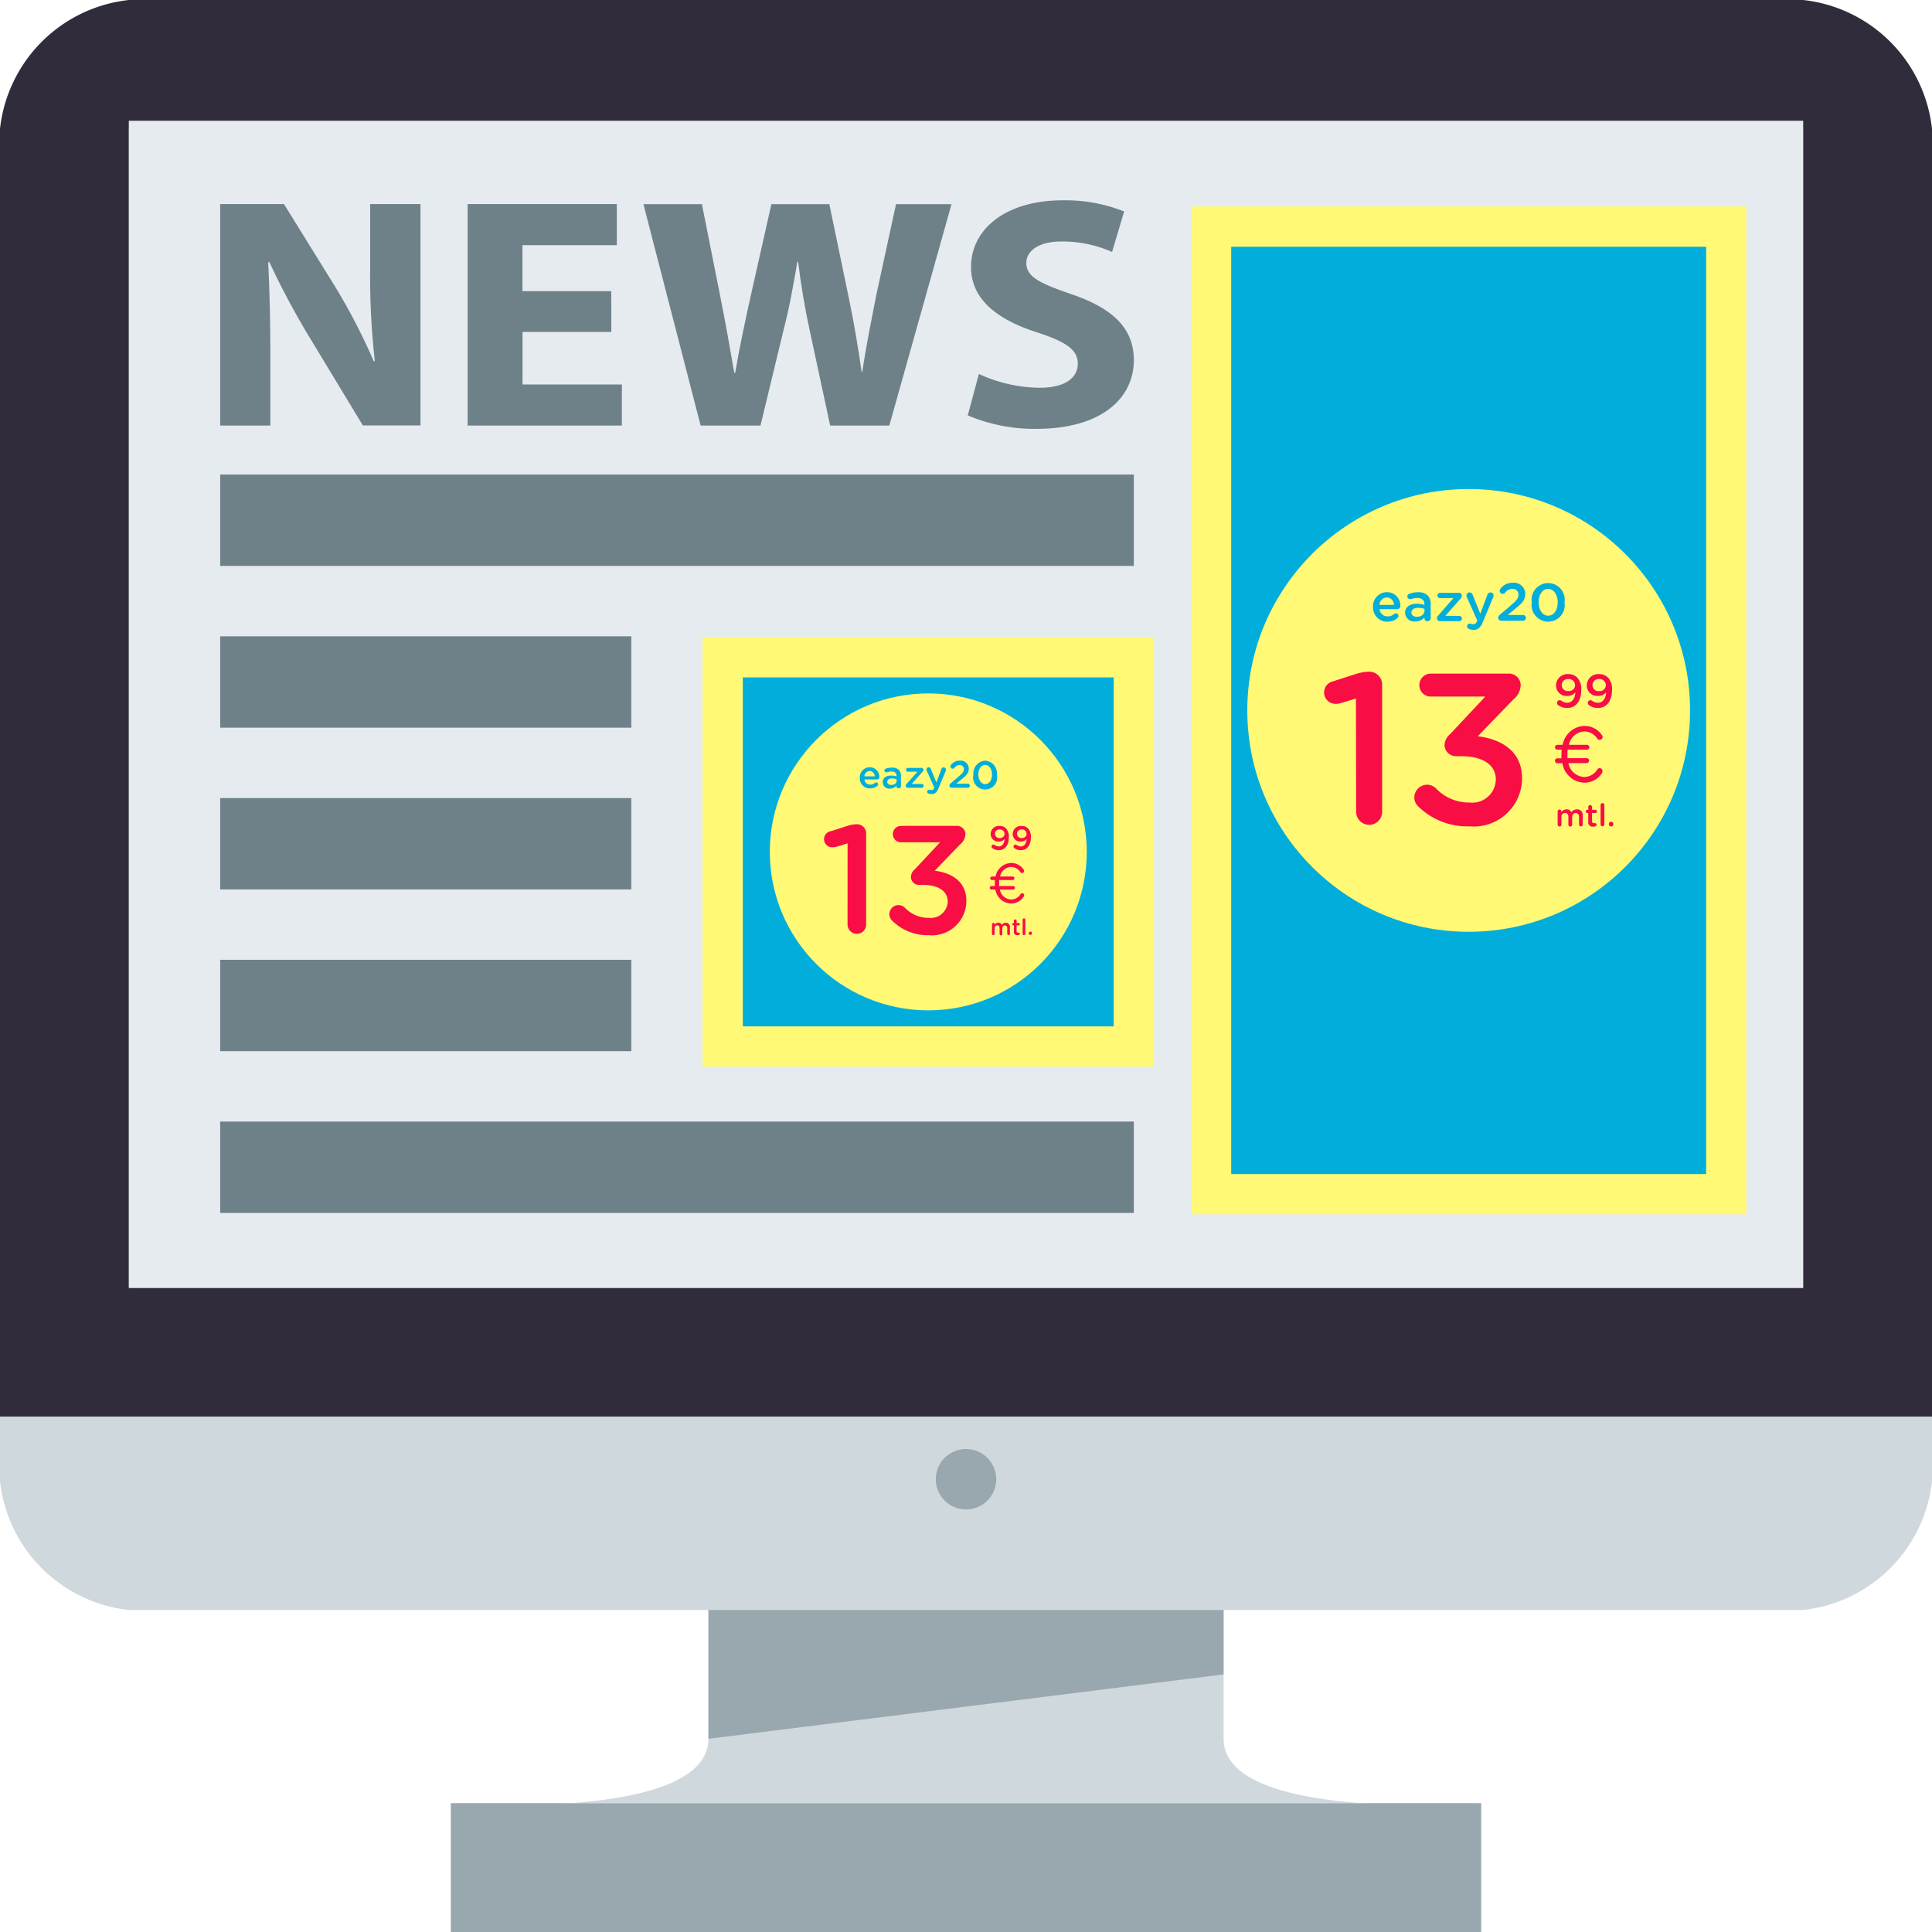 <svg xmlns="http://www.w3.org/2000/svg" viewBox="0 0 48 48"><defs><style>.cls-1{fill:#302c3b;}.cls-2{fill:#cfd8dd;}.cls-3{fill:#99a8ae;}.cls-4{fill:#4e5e67;}.cls-5{fill:#e6ebef;}.cls-6{fill:#6e8189;}.cls-7{fill:#01aedb;}.cls-8{fill:#fff975;}.cls-9{fill:#f90d45;}</style></defs><g id="Final"><path id="Path_32493" data-name="Path 32493" class="cls-1" d="M48,3.2A3.616,3.616,0,0,0,44.8,0H3.2A3.616,3.616,0,0,0,0,3.2v32H48Z"/><path id="Path_32494" data-name="Path 32494" class="cls-2" d="M0,35.2v1.6A3.616,3.616,0,0,0,3.2,40H44.8A3.616,3.616,0,0,0,48,36.8V35.2Zm17.6,8c0,2.083-6.4,1.6-6.4,1.6H36.8s-6.4.483-6.4-1.6V40H17.6Z"/><path id="Path_32495" data-name="Path 32495" class="cls-3" d="M17.6,43.2l12.8-1.6V40H17.6Z"/><path id="Path_32496" data-name="Path 32496" class="cls-4" d="M3.2,3.2H44.8V32H3.2Z"/><circle id="Ellipse_252" data-name="Ellipse 252" class="cls-3" cx="24" cy="36.751" r="0.751"/><path id="Path_32498" data-name="Path 32498" class="cls-3" d="M11.2,44.8H36.8V48H11.2Z"/><g id="Group_19626" data-name="Group 19626"><path id="Path_34941" data-name="Path 34941" class="cls-5" d="M3.2,32m0-29H44.8V32H3.2Z"/><path class="cls-6" d="M5.47,10.573V5.07H7.055l1.25,2.017a15.183,15.183,0,0,1,.98,1.886h.028a18.717,18.717,0,0,1-.117-2.3V5.07h1.251v5.5H9.015L7.732,8.45A19.69,19.69,0,0,1,6.69,6.507l-.027.009c.036.725.054,1.5.054,2.4v1.657Z"/><polygon class="cls-6" points="15.188 8.247 12.982 8.247 12.982 9.553 15.45 9.553 15.45 10.573 11.618 10.573 11.618 5.07 15.325 5.07 15.325 6.091 12.98 6.091 12.98 7.233 15.186 7.233 15.188 8.247"/><path class="cls-6" d="M17.407,10.573l-1.421-5.5h1.453l.452,2.271c.13.653.257,1.363.352,1.918h.023c.1-.6.241-1.257.391-1.935l.508-2.254h1.44l.482,2.32c.134.645.232,1.232.32,1.846h.016c.09-.613.221-1.258.349-1.912l.489-2.254H23.64l-1.545,5.5h-1.47l-.509-2.368q-.183-.843-.286-1.7h-.02c-.106.62-.2,1.143-.344,1.7l-.572,2.368Z"/><path class="cls-6" d="M24.32,9.291a3.7,3.7,0,0,0,1.506.343c.623,0,.951-.237.951-.6,0-.342-.284-.538-1.005-.774-1-.319-1.647-.825-1.647-1.625,0-.939.857-1.658,2.275-1.658a3.939,3.939,0,0,1,1.529.277l-.3,1.006A3.049,3.049,0,0,0,26.373,6c-.588,0-.874.246-.874.531,0,.352.337.506,1.113.776,1.06.359,1.558.865,1.558,1.641,0,.923-.774,1.707-2.426,1.707a4.229,4.229,0,0,1-1.7-.335Z"/><rect class="cls-6" x="5.47" y="11.79" width="22.7" height="2.27"/><g id="Path_34943" data-name="Path 34943"><path class="cls-7" d="M17.955,16.33H28.17V26H17.955Z"/><path class="cls-8" d="M28.67,26.5H17.455V15.83H28.67Zm-10.215-1H27.67V16.83H18.455Z"/></g><path class="cls-7" d="M42.889,29.669h-12.8V5.63h12.8Z"/><path class="cls-8" d="M43.389,30.169h-13.8V5.13h13.8Zm-12.8-1h11.8V6.13h-11.8Z"/><rect class="cls-6" x="5.47" y="15.809" width="10.215" height="2.27"/><rect class="cls-6" x="5.47" y="19.828" width="10.215" height="2.269"/><rect class="cls-6" x="5.47" y="23.846" width="10.215" height="2.27"/><rect class="cls-6" x="5.47" y="27.865" width="22.7" height="2.27"/><g id="main_price" data-name="main price"><g id="Group_19434" data-name="Group 19434"><g id="Group_19433" data-name="Group 19433"><g id="Group_19432" data-name="Group 19432"><circle id="Ellipse_67-2" data-name="Ellipse 67-2" class="cls-8" cx="36.489" cy="17.65" r="5.5"/></g></g></g><g id="Group_15579" data-name="Group 15579"><g id="_13" data-name=" 13"><g id="Group_19435" data-name="Group 19435"><path id="Path_34687" data-name="Path 34687" class="cls-9" d="M33.688,17.354l-.383.117a.423.423,0,0,1-.117.016.283.283,0,0,1-.07-.559l.565-.182a1.158,1.158,0,0,1,.32-.058h.011a.32.32,0,0,1,.325.314v3.166a.324.324,0,0,1-.321.325h0a.326.326,0,0,1-.325-.325Z"/><path id="Path_34688" data-name="Path 34688" class="cls-9" d="M35.245,20.045a.313.313,0,0,1-.107-.234.32.32,0,0,1,.315-.315.316.316,0,0,1,.218.086,1.134,1.134,0,0,0,.847.357.584.584,0,0,0,.645-.565v-.011c0-.368-.336-.576-.858-.576h-.133a.284.284,0,0,1-.283-.282.373.373,0,0,1,.139-.266l.874-.933H35.548a.285.285,0,1,1,0-.57h1.908a.293.293,0,0,1,.325.288.477.477,0,0,1-.186.357l-.88.911c.565.069,1.1.357,1.1,1.044v.011a1.2,1.2,0,0,1-1.306,1.183A1.746,1.746,0,0,1,35.245,20.045Z"/></g></g><g id="_99" data-name=" 99"><g id="Group_19436" data-name="Group 19436"><path id="Path_34689" data-name="Path 34689" class="cls-9" d="M38.716,17.522a.066.066,0,0,1-.032-.06.065.065,0,0,1,.066-.065h0a.072.072,0,0,1,.04.012.25.25,0,0,0,.149.05c.12,0,.192-.106.2-.257a.24.24,0,0,1-.191.087.259.259,0,0,1-.289-.259v0a.284.284,0,0,1,.3-.282.3.3,0,0,1,.227.087.409.409,0,0,1,.1.311v0c0,.262-.129.444-.35.444A.378.378,0,0,1,38.716,17.522Zm.416-.5v0a.154.154,0,0,0-.17-.151.149.149,0,0,0-.161.137.076.076,0,0,0,0,.015v0a.149.149,0,0,0,.167.146.152.152,0,0,0,.165-.135v-.012Z"/><path id="Path_34690" data-name="Path 34690" class="cls-9" d="M39.481,17.522a.069.069,0,0,1-.033-.06.066.066,0,0,1,.066-.065h0a.072.072,0,0,1,.04.012.247.247,0,0,0,.149.05c.12,0,.192-.106.2-.257a.24.24,0,0,1-.191.087.259.259,0,0,1-.289-.259v0a.284.284,0,0,1,.3-.282.3.3,0,0,1,.227.087.413.413,0,0,1,.1.311v0c0,.262-.129.444-.35.444A.376.376,0,0,1,39.481,17.522Zm.416-.5v0a.154.154,0,0,0-.17-.151.151.151,0,0,0-.162.137v.017a.149.149,0,0,0,.167.146.151.151,0,0,0,.164-.136v-.011Z"/></g></g><g id="_" data-name=" "><g id="Group_19437" data-name="Group 19437"><path id="Path_34691" data-name="Path 34691" class="cls-9" d="M39.805,19.2a.521.521,0,0,1-.437.246.572.572,0,0,1-.55-.483h-.124a.062.062,0,0,1-.061-.062.061.061,0,0,1,.061-.061h.1c0-.031,0-.062,0-.1a1.107,1.107,0,0,1,.006-.115h-.107a.06.06,0,1,1,0-.12h.13a.575.575,0,0,1,.534-.47.519.519,0,0,1,.439.225.074.074,0,0,1,.02.05.073.073,0,0,1-.072.072.075.075,0,0,1-.058-.027.386.386,0,0,0-.335-.182.409.409,0,0,0-.371.332h.447a.06.06,0,0,1,0,.12h-.478a1.032,1.032,0,0,0-.006.111c0,.033,0,.066,0,.1h.476a.061.061,0,0,1,.061.061.062.062,0,0,1-.061.062h-.453a.421.421,0,0,0,.4.345.387.387,0,0,0,.322-.192.066.066,0,0,1,.055-.027.068.068,0,0,1,.07.066v0A.087.087,0,0,1,39.805,19.2Z"/></g></g><g id="mtl."><g id="Group_19438" data-name="Group 19438"><path id="Path_34692" data-name="Path 34692" class="cls-9" d="M38.7,20.161a.046.046,0,0,1,.045-.048h0a.048.048,0,0,1,.048.047h0v.019a.148.148,0,0,1,.125-.071.13.13,0,0,1,.123.073.166.166,0,0,1,.138-.073.138.138,0,0,1,.144.157v.22a.046.046,0,0,1-.045.046h0a.045.045,0,0,1-.047-.045h0V20.3c0-.065-.03-.1-.083-.1s-.088.036-.088.1v.189a.047.047,0,1,1-.094,0v-.192c0-.063-.031-.1-.083-.1a.089.089,0,0,0-.089.09v.2a.047.047,0,0,1-.047.047.048.048,0,0,1-.048-.047Z"/><path id="Path_34693" data-name="Path 34693" class="cls-9" d="M39.46,20.415V20.2h-.015a.041.041,0,1,1,0-.081h.015v-.07a.047.047,0,0,1,.094,0v.07h.074a.041.041,0,1,1,0,.081h-.075v.2a.046.046,0,0,0,.038.051.029.029,0,0,0,.013,0l.023,0a.039.039,0,0,1,.015.075.157.157,0,0,1-.064.011A.105.105,0,0,1,39.46,20.415Z"/><path id="Path_34694" data-name="Path 34694" class="cls-9" d="M39.766,20a.046.046,0,0,1,.046-.047h0A.047.047,0,0,1,39.86,20h0v.482a.047.047,0,0,1-.094,0Z"/><path id="Path_34695" data-name="Path 34695" class="cls-9" d="M40.028,20.417a.054.054,0,0,1,.055.052v.01a.055.055,0,0,1-.11,0v-.008a.054.054,0,0,1,.053-.054Z"/></g></g></g><g id="eazy20"><g id="Group_19439" data-name="Group 19439"><path id="Path_34696" data-name="Path 34696" class="cls-7" d="M34.474,15.446a.352.352,0,0,1-.362-.341v-.027a.349.349,0,0,1,.344-.366.333.333,0,0,1,.335.346.075.075,0,0,1-.074.077h-.444a.2.2,0,0,0,.2.179.257.257,0,0,0,.167-.061.061.061,0,0,1,.041-.015.064.064,0,0,1,.064.063v0a.068.068,0,0,1-.022.05A.36.36,0,0,1,34.474,15.446Zm.159-.417a.182.182,0,0,0-.178-.185.191.191,0,0,0-.183.185Z"/><path id="Path_34697" data-name="Path 34697" class="cls-7" d="M34.909,15.228v0c0-.152.119-.227.291-.227a.606.606,0,0,1,.189.029V15.01c0-.1-.061-.153-.175-.153a.418.418,0,0,0-.156.028.1.1,0,0,1-.025,0,.068.068,0,0,1-.068-.066h0a.072.072,0,0,1,.044-.064.6.6,0,0,1,.227-.041.316.316,0,0,1,.233.079.293.293,0,0,1,.076.217v.346a.076.076,0,0,1-.077.077h0a.071.071,0,0,1-.078-.066v-.028a.286.286,0,0,1-.23.1A.225.225,0,0,1,34.909,15.228Zm.483-.051v-.048a.442.442,0,0,0-.16-.028c-.1,0-.166.044-.166.117v0c0,.068.06.106.138.106.106,0,.187-.061.187-.15Z"/><path id="Path_34698" data-name="Path 34698" class="cls-7" d="M35.7,15.365v0a.1.1,0,0,1,.036-.077l.374-.427h-.331a.066.066,0,1,1,0-.132h.463a.07.07,0,0,1,.077.062v.006a.108.108,0,0,1-.034.078l-.376.426h.346a.066.066,0,0,1,0,.132H35.78a.071.071,0,0,1-.078-.063Z"/><path id="Path_34699" data-name="Path 34699" class="cls-7" d="M36.5,15.627a.068.068,0,0,1-.051-.066.065.065,0,0,1,.063-.067h0a.1.1,0,0,1,.03.005.178.178,0,0,0,.056.01c.048,0,.073-.02.1-.075l.006-.015-.261-.583a.1.1,0,0,1-.01-.039.077.077,0,0,1,.076-.078h0a.081.081,0,0,1,.079.061l.189.468.176-.468a.082.082,0,0,1,.077-.061.075.075,0,0,1,.077.075h0a.122.122,0,0,1-.007.038l-.256.617c-.06.144-.124.2-.237.2A.285.285,0,0,1,36.5,15.627Z"/><path id="Path_34700" data-name="Path 34700" class="cls-7" d="M37.265,15.272l.286-.244c.128-.108.175-.168.175-.252a.141.141,0,0,0-.135-.146h-.016a.226.226,0,0,0-.184.1.076.076,0,0,1-.132-.05.078.078,0,0,1,.019-.05.362.362,0,0,1,.309-.151.28.28,0,0,1,.308.279v0c0,.147-.077.227-.243.361l-.192.16h.379a.072.072,0,1,1,0,.144H37.31a.08.08,0,0,1-.088-.069v-.008A.1.1,0,0,1,37.265,15.272Z"/><path id="Path_34701" data-name="Path 34701" class="cls-7" d="M38.057,14.966v0a.412.412,0,1,1,.813,0v0a.412.412,0,1,1-.813,0Zm.644,0v0c0-.184-.094-.335-.238-.335s-.236.147-.236.332v0c0,.184.093.334.238.334s.236-.149.236-.332Z"/></g></g></g><g id="main_price-2" data-name="main price"><g id="Group_19434-2" data-name="Group 19434"><g id="Group_19433-2" data-name="Group 19433"><g id="Group_19432-2" data-name="Group 19432"><circle id="Ellipse_67-2-2" data-name="Ellipse 67-2" class="cls-8" cx="23.063" cy="21.165" r="3.937"/></g></g></g><g id="Group_15579-2" data-name="Group 15579"><g id="_13-2" data-name=" 13"><g id="Group_19435-2" data-name="Group 19435"><path id="Path_34687-2" data-name="Path 34687" class="cls-9" d="M21.058,20.954l-.275.083a.294.294,0,0,1-.084.012.2.2,0,0,1-.049-.4l.4-.129a.812.812,0,0,1,.229-.042h.008a.227.227,0,0,1,.232.225v2.266a.23.23,0,0,1-.229.232h0a.233.233,0,0,1-.233-.232Z"/><path id="Path_34688-2" data-name="Path 34688" class="cls-9" d="M22.172,22.88a.225.225,0,0,1-.076-.168.228.228,0,0,1,.225-.225.225.225,0,0,1,.156.061.814.814,0,0,0,.607.256.418.418,0,0,0,.461-.4v-.007c0-.263-.24-.412-.614-.412h-.1a.2.2,0,0,1-.2-.2.262.262,0,0,1,.1-.19l.625-.668h-.969a.2.2,0,0,1,0-.408h1.366a.21.21,0,0,1,.233.206.34.34,0,0,1-.134.255l-.629.653c.4.049.786.255.786.747v.008a.856.856,0,0,1-.935.847A1.249,1.249,0,0,1,22.172,22.88Z"/></g></g><g id="_99-2" data-name=" 99"><g id="Group_19436-2" data-name="Group 19436"><path id="Path_34689-2" data-name="Path 34689" class="cls-9" d="M24.657,21.074a.048.048,0,0,1-.023-.043.047.047,0,0,1,.047-.047h0a.052.052,0,0,1,.029.009.176.176,0,0,0,.106.036c.086,0,.138-.076.141-.184a.174.174,0,0,1-.137.062.185.185,0,0,1-.206-.186h0a.2.2,0,0,1,.217-.2.214.214,0,0,1,.163.061.3.3,0,0,1,.07.223v0c0,.188-.093.318-.25.318A.268.268,0,0,1,24.657,21.074Zm.3-.358v0a.111.111,0,0,0-.122-.108.107.107,0,0,0-.115.1v.013a.107.107,0,0,0,.119.1.109.109,0,0,0,.119-.1v-.008Z"/><path id="Path_34690-2" data-name="Path 34690" class="cls-9" d="M25.205,21.074a.051.051,0,0,1-.024-.043.048.048,0,0,1,.048-.047h0a.047.047,0,0,1,.028.009.179.179,0,0,0,.107.036c.086,0,.137-.076.141-.184a.175.175,0,0,1-.137.062.186.186,0,0,1-.207-.186h0a.2.2,0,0,1,.218-.2.211.211,0,0,1,.162.061.3.3,0,0,1,.071.223v0c0,.188-.093.318-.251.318A.267.267,0,0,1,25.205,21.074Zm.3-.358v0a.11.11,0,0,0-.121-.108.108.108,0,0,0-.116.1v.013a.106.106,0,0,0,.119.1.108.108,0,0,0,.118-.1v-.008Z"/></g></g><g id="_2" data-name=" "><g id="Group_19437-2" data-name="Group 19437"><path id="Path_34691-2" data-name="Path 34691" class="cls-9" d="M25.437,22.271a.373.373,0,0,1-.313.177.41.41,0,0,1-.394-.347h-.089a.044.044,0,1,1,0-.087h.075c0-.022,0-.045,0-.068s0-.055,0-.082h-.076a.044.044,0,0,1,0-.087h.093a.412.412,0,0,1,.383-.336.371.371,0,0,1,.314.161.054.054,0,0,1,.014.036.053.053,0,0,1-.051.052.052.052,0,0,1-.042-.02.276.276,0,0,0-.239-.131.292.292,0,0,0-.266.238h.32a.044.044,0,0,1,0,.087h-.342c0,.026,0,.052,0,.079s0,.047,0,.071h.341a.044.044,0,1,1,0,.087h-.324a.3.3,0,0,0,.285.248.281.281,0,0,0,.231-.138.05.05,0,0,1,.089.028v0A.064.064,0,0,1,25.437,22.271Z"/></g></g><g id="mtl.-2" data-name="mtl."><g id="Group_19438-2" data-name="Group 19438"><path id="Path_34692-2" data-name="Path 34692" class="cls-9" d="M24.647,22.963a.034.034,0,0,1,.033-.034h0a.034.034,0,0,1,.034.033h0v.014a.1.1,0,0,1,.089-.051.093.093,0,0,1,.088.052.121.121,0,0,1,.1-.052.1.1,0,0,1,.1.112V23.2a.033.033,0,0,1-.032.034h0a.034.034,0,0,1-.034-.033h0v-.136c0-.047-.022-.072-.06-.072s-.063.026-.063.073V23.2a.034.034,0,1,1-.067,0v-.137c0-.045-.022-.071-.059-.071a.064.064,0,0,0-.064.065V23.2a.034.034,0,0,1-.068,0Z"/><path id="Path_34693-2" data-name="Path 34693" class="cls-9" d="M25.19,23.145V22.99h-.011a.029.029,0,1,1,0-.058h.011v-.05a.034.034,0,1,1,.067,0v.05h.053a.029.029,0,1,1,0,.058h-.053v.144a.032.032,0,0,0,.027.037h.009l.017,0a.027.027,0,0,1,.028.028.029.029,0,0,1-.017.026.15.15,0,0,1-.047.008A.075.075,0,0,1,25.19,23.145Z"/><path id="Path_34694-2" data-name="Path 34694" class="cls-9" d="M25.408,22.85a.033.033,0,0,1,.033-.033h0a.034.034,0,0,1,.034.033h0V23.2a.034.034,0,0,1-.034.034.034.034,0,0,1-.034-.034Z"/><path id="Path_34695-2" data-name="Path 34695" class="cls-9" d="M25.6,23.146a.038.038,0,0,1,.039.037v.007a.039.039,0,0,1-.04.039.04.04,0,0,1-.038-.039v-.005a.04.04,0,0,1,.038-.039Z"/></g></g></g><g id="eazy20-2" data-name="eazy20"><g id="Group_19439-2" data-name="Group 19439"><path id="Path_34696-2" data-name="Path 34696" class="cls-7" d="M21.62,19.588a.251.251,0,0,1-.259-.244v-.02a.25.25,0,0,1,.247-.262.238.238,0,0,1,.239.248.053.053,0,0,1-.053.055h-.317a.139.139,0,0,0,.145.128.181.181,0,0,0,.119-.044.04.04,0,0,1,.029-.01.045.045,0,0,1,.046.045h0a.048.048,0,0,1-.015.036A.256.256,0,0,1,21.62,19.588Zm.114-.3a.13.13,0,0,0-.127-.132.136.136,0,0,0-.131.132Z"/><path id="Path_34697-2" data-name="Path 34697" class="cls-7" d="M21.932,19.431v0c0-.108.085-.162.208-.162a.443.443,0,0,1,.135.021v-.012c0-.072-.044-.11-.125-.11a.28.28,0,0,0-.111.02l-.019,0a.048.048,0,0,1-.048-.048h0A.051.051,0,0,1,22,19.1a.431.431,0,0,1,.163-.029.221.221,0,0,1,.166.056.207.207,0,0,1,.055.156v.248a.055.055,0,0,1-.055.055h0a.053.053,0,0,1-.057-.048h0v-.019a.2.2,0,0,1-.164.074A.161.161,0,0,1,21.932,19.431Zm.345-.036v-.034a.3.3,0,0,0-.114-.02c-.075,0-.119.031-.119.084h0c0,.049.043.077.1.077.076,0,.134-.044.134-.108Z"/><path id="Path_34698-2" data-name="Path 34698" class="cls-7" d="M22.5,19.529h0a.074.074,0,0,1,.026-.056l.268-.3h-.237a.047.047,0,1,1,0-.094h.332a.048.048,0,0,1,.054.043v0a.085.085,0,0,1-.025.056l-.269.3H22.9a.047.047,0,0,1,0,.094h-.341a.052.052,0,0,1-.057-.045Z"/><path id="Path_34699-2" data-name="Path 34699" class="cls-7" d="M23.071,19.717a.048.048,0,0,1-.037-.047.047.047,0,0,1,.045-.048h0a.052.052,0,0,1,.021,0,.176.176,0,0,0,.04.007c.034,0,.052-.015.071-.054l0-.01-.187-.418a.067.067,0,0,1-.006-.028.055.055,0,0,1,.054-.056h0a.058.058,0,0,1,.056.044l.136.335.125-.335a.061.061,0,0,1,.056-.044.055.055,0,0,1,.055.054h0a.126.126,0,0,1,0,.028l-.184.442c-.042.1-.088.141-.169.141A.215.215,0,0,1,23.071,19.717Z"/><path id="Path_34700-2" data-name="Path 34700" class="cls-7" d="M23.618,19.463l.205-.175c.092-.077.125-.12.125-.18a.1.1,0,0,0-.1-.1H23.84a.164.164,0,0,0-.131.074.054.054,0,0,1-.077,0,.055.055,0,0,1-.018-.04.059.059,0,0,1,.013-.036.259.259,0,0,1,.222-.108.2.2,0,0,1,.22.2v0c0,.1-.055.163-.174.259l-.137.114h.271a.052.052,0,1,1,0,.1H23.65a.055.055,0,0,1-.062-.049v-.006A.074.074,0,0,1,23.618,19.463Z"/><path id="Path_34701-2" data-name="Path 34701" class="cls-7" d="M24.185,19.244v0a.313.313,0,0,1,.292-.345.31.31,0,0,1,.29.343v0a.3.3,0,1,1-.582,0Zm.461,0v0c0-.131-.067-.239-.17-.239s-.169.105-.169.237v0c0,.132.067.24.171.24s.168-.107.168-.238Z"/></g></g></g></g></g></svg>